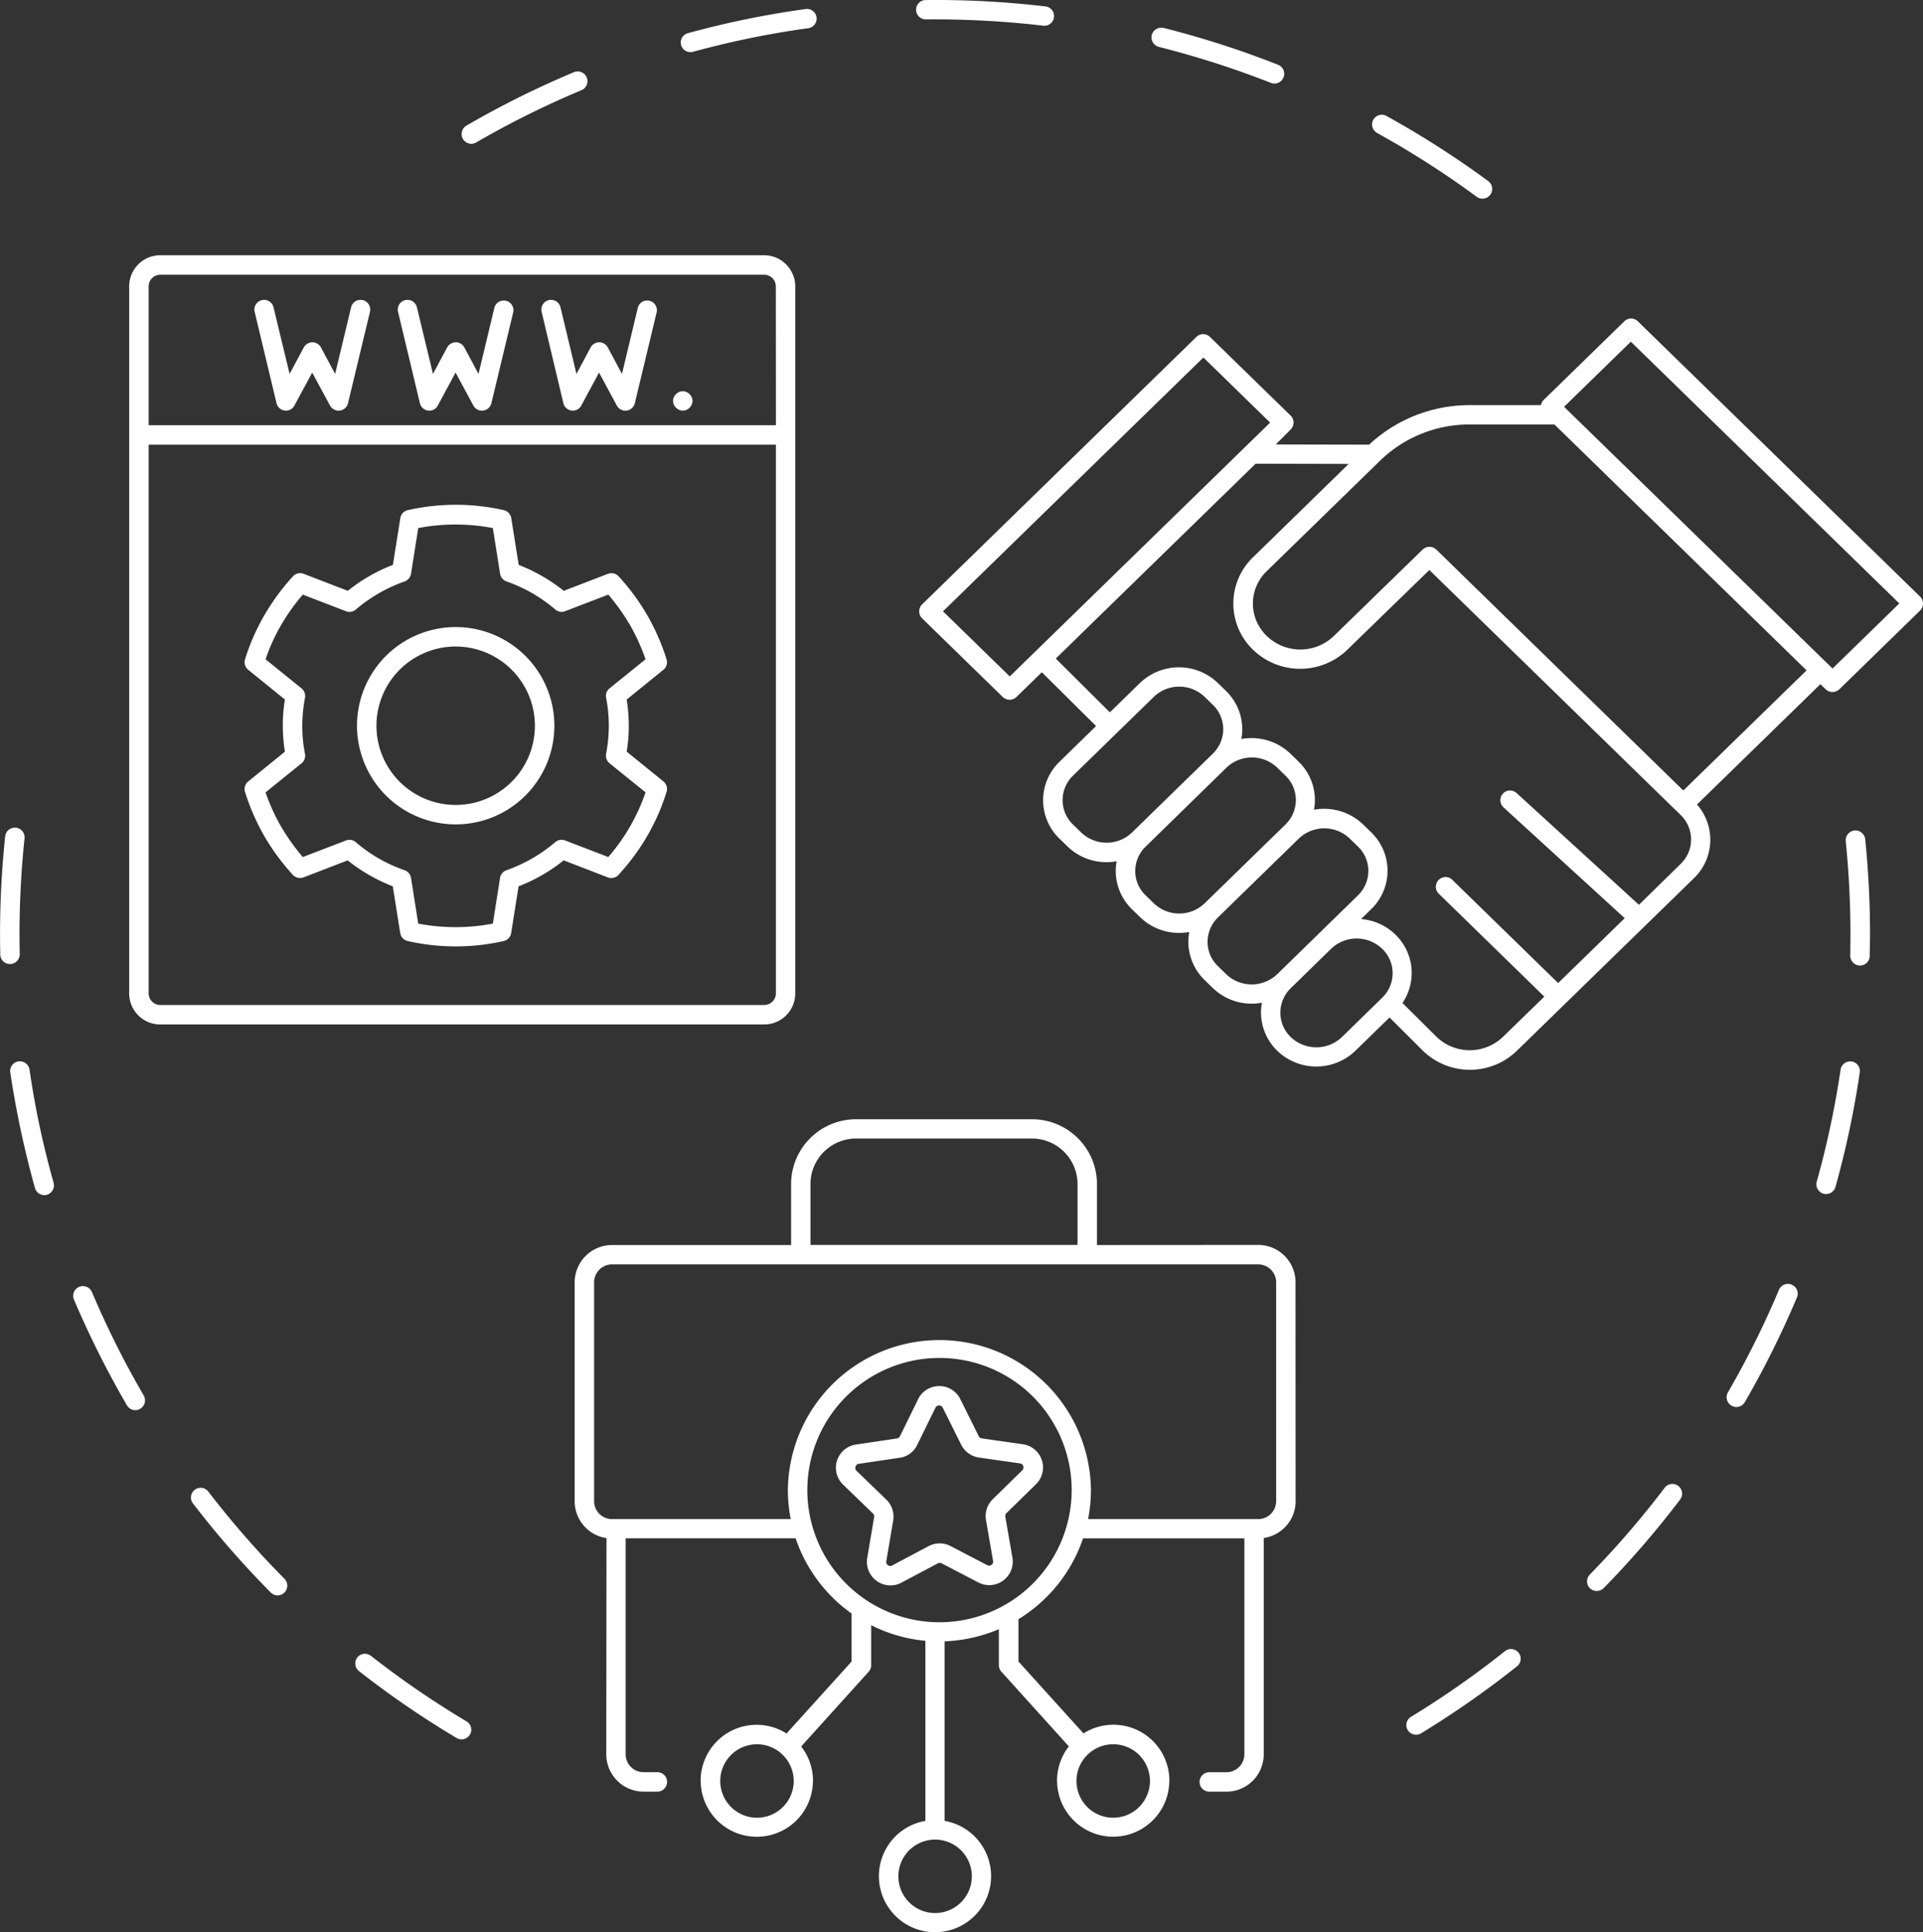 <svg xmlns="http://www.w3.org/2000/svg" width="135.591" height="136.249" viewBox="0 0 135.591 136.249"><rect x="0" y="0" width="135.591" height="136.249" fill="#333333" stroke="none"/><g id="noun-implementing-portfolio-6957831" transform="translate(-14.109 -13.932)"><path id="Path_94" data-name="Path 94" d="M17.887,97.34a.694.694,0,0,1-.472.849.528.528,0,0,1-.184.022.691.691,0,0,1-.657-.5,67.886,67.886,0,0,1-1.741-8.154.679.679,0,0,1,.576-.775.69.69,0,0,1,.782.576,61.448,61.448,0,0,0,1.7,7.984ZM15.5,81.217c-.007-.45-.015-.908-.015-1.365a65.088,65.088,0,0,1,.354-6.8.686.686,0,1,0-1.365-.14,65.858,65.858,0,0,0-.362,6.936c0,.465.007.93.015,1.395a.682.682,0,0,0,.686.671h.015a.685.685,0,0,0,.671-.7Zm13.3,37.9a.684.684,0,1,0-1.085.834,66.152,66.152,0,0,0,5.482,6.279.677.677,0,0,0,.967.007.693.693,0,0,0,.007-.967,64.545,64.545,0,0,1-5.372-6.154Zm18.2,16.2a64.378,64.378,0,0,1-6.737-4.619.683.683,0,1,0-.841,1.077,65.145,65.145,0,0,0,6.877,4.715.666.666,0,0,0,.347.1A.683.683,0,0,0,47,135.318ZM20.588,105.043a.686.686,0,0,0-1.262.539,66.893,66.893,0,0,0,3.734,7.453.687.687,0,0,0,.59.339.666.666,0,0,0,.347-.1.686.686,0,0,0,.244-.937,64.756,64.756,0,0,1-3.653-7.3Zm119.856-.517a.688.688,0,0,0-.9.362,63.448,63.448,0,0,1-3.6,7.231.688.688,0,0,0,.251.937.74.74,0,0,0,.339.1.708.708,0,0,0,.6-.339,66.155,66.155,0,0,0,3.675-7.386.674.674,0,0,0-.362-.9Zm-8,14.19a.683.683,0,0,0-.959.133,64.924,64.924,0,0,1-5.276,6.117.686.686,0,0,0,.007.967.675.675,0,0,0,.48.192.725.725,0,0,0,.494-.207,65.618,65.618,0,0,0,5.387-6.243.69.69,0,0,0-.133-.959Zm12.227-29.93a.69.69,0,0,0-.782.576,64.049,64.049,0,0,1-1.682,7.9.693.693,0,0,0,.48.849.527.527,0,0,0,.184.022.684.684,0,0,0,.657-.5,65.3,65.3,0,0,0,1.712-8.065.685.685,0,0,0-.568-.782Zm-24.453,41.588A64.875,64.875,0,0,1,113.6,135a.678.678,0,0,0-.229.937.691.691,0,0,0,.937.229,66.776,66.776,0,0,0,6.759-4.723.683.683,0,1,0-.849-1.07ZM144.865,72.5a.687.687,0,0,0-.612.753,65.523,65.523,0,0,1,.332,6.6c0,.494-.007.981-.015,1.468a.7.7,0,0,0,.671.7h.015a.682.682,0,0,0,.686-.671c.007-.5.022-1,.022-1.505a66.006,66.006,0,0,0-.339-6.737.7.7,0,0,0-.76-.612Zm-65.5-57.2h.007a66.162,66.162,0,0,1,8.294.443.3.3,0,0,0,.081.007.685.685,0,0,0,.081-1.365,66.145,66.145,0,0,0-8.471-.45.683.683,0,0,0,.007,1.365Zm16.462,1.941a65.669,65.669,0,0,1,7.9,2.538.718.718,0,0,0,.251.044.685.685,0,0,0,.251-1.321,65.515,65.515,0,0,0-8.073-2.6.7.7,0,0,0-.834.494.69.69,0,0,0,.5.841Zm15.415,6.088a64.177,64.177,0,0,1,6.988,4.479.7.7,0,0,0,.406.133.686.686,0,0,0,.406-1.24,65.9,65.9,0,0,0-7.143-4.575.685.685,0,1,0-.657,1.2ZM62.79,17.61a.685.685,0,0,0,.177-.022A63.291,63.291,0,0,1,71.1,15.92a.681.681,0,1,0-.184-1.35,64.678,64.678,0,0,0-8.3,1.7.679.679,0,0,0,.177,1.336ZM47.345,24.074a.666.666,0,0,0,.347-.1,64.418,64.418,0,0,1,7.431-3.689.688.688,0,0,0-.531-1.269A65.456,65.456,0,0,0,47,22.79a.688.688,0,0,0-.251.937.7.7,0,0,0,.6.347Zm58.117,95.72a2.6,2.6,0,0,1-.1.723,2.633,2.633,0,0,1-2.147,1.874v15.26a2.633,2.633,0,0,1-2.627,2.627h-1.21a.686.686,0,1,1,0-1.372h1.21a1.266,1.266,0,0,0,1.262-1.262v-15.23H90.476a10.716,10.716,0,0,1-4.553,5.7V131.1l4.582,5.069a3.947,3.947,0,0,1,6.058,3.343c0,.022-.007.052-.007.074a3.956,3.956,0,0,1-7.91,0c0-.022-.007-.052-.007-.074a3.975,3.975,0,0,1,.834-2.428l-4.759-5.269a.7.7,0,0,1-.177-.457v-2.538a10.824,10.824,0,0,1-3.822.856v12.662a3.955,3.955,0,1,1-1.358,0v-12.7a10.6,10.6,0,0,1-3.822-1.1v2.826a.66.66,0,0,1-.177.458L70.6,137.09a3.929,3.929,0,0,1,.834,2.428c0,.022-.007.052-.007.074a3.956,3.956,0,0,1-7.91,0c0-.022-.007-.052-.007-.074a3.947,3.947,0,0,1,6.058-3.343l4.582-5.069v-3.394a10.7,10.7,0,0,1-3.94-5.3H58.223v15.23a1.266,1.266,0,0,0,1.262,1.262h.974a.686.686,0,1,1,0,1.372h-.974a2.633,2.633,0,0,1-2.627-2.627l.015-15.252a2.624,2.624,0,0,1-2.243-2.6V104.357a2.633,2.633,0,0,1,2.627-2.627H69.889V97.435a4.579,4.579,0,0,1,4.575-4.575H86.883a4.579,4.579,0,0,1,4.575,4.575v4.294l11.371-.007a2.633,2.633,0,0,1,2.627,2.627ZM67.484,136.935a2.59,2.59,0,1,0,2.59,2.59A2.593,2.593,0,0,0,67.484,136.935Zm27.708,2.59a2.59,2.59,0,1,0-2.59,2.59A2.593,2.593,0,0,0,95.192,139.525Zm8.9-19.731V104.358a1.266,1.266,0,0,0-1.262-1.262H57.257A1.266,1.266,0,0,0,56,104.358v15.437a1.266,1.266,0,0,0,1.262,1.262h12.6a10.969,10.969,0,0,1-.2-2.044,10.685,10.685,0,0,1,21.369,0,10.907,10.907,0,0,1-.2,2.044h11.991a1.268,1.268,0,0,0,1.269-1.262Zm-14.418-.782a9.32,9.32,0,1,0-9.32,9.32A9.329,9.329,0,0,0,89.673,119.012ZM74.465,94.219a3.217,3.217,0,0,0-3.21,3.21v4.294H90.086V97.429a3.217,3.217,0,0,0-3.21-3.21Zm8.168,52.029a2.59,2.59,0,1,0-2.59,2.59A2.593,2.593,0,0,0,82.633,146.248ZM74.465,115.8l2.885-.428a.28.28,0,0,0,.214-.155l1.284-2.619a1.644,1.644,0,0,1,1.483-.922h.007a1.644,1.644,0,0,1,1.483.922l1.3,2.612a.287.287,0,0,0,.214.155l2.892.413a1.654,1.654,0,0,1,.93,2.819l-2.081,2.037a.3.3,0,0,0-.081.258l.5,2.878a1.659,1.659,0,0,1-2.4,1.756l-2.59-1.35a.282.282,0,0,0-.266,0l-2.575,1.365a1.607,1.607,0,0,1-.775.192,1.665,1.665,0,0,1-1.631-1.941l.487-2.878a.284.284,0,0,0-.089-.258l-2.1-2.029a1.653,1.653,0,0,1,.9-2.826Zm3.084.93-2.885.428a.261.261,0,0,0-.229.2.276.276,0,0,0,.074.3l2.1,2.029a1.665,1.665,0,0,1,.48,1.461l-.487,2.878a.269.269,0,0,0,.111.28.276.276,0,0,0,.3.022l2.575-1.365a1.653,1.653,0,0,1,1.542-.007l2.59,1.35a.276.276,0,0,0,.3-.022.269.269,0,0,0,.111-.28l-.5-2.878a1.668,1.668,0,0,1,.472-1.468l2.081-2.037a.276.276,0,0,0,.074-.3.265.265,0,0,0-.229-.192l-2.892-.413a1.673,1.673,0,0,1-1.254-.9l-1.3-2.612a.283.283,0,0,0-.258-.162.276.276,0,0,0-.258.162l-1.284,2.619a1.613,1.613,0,0,1-1.232.908ZM67.993,86.176H25.409a2.192,2.192,0,0,1-2.192-2.192V34.124a2.192,2.192,0,0,1,2.192-2.192H67.993a2.18,2.18,0,0,1,1.889,1.1,2.111,2.111,0,0,1,.3,1.092v49.86a2.192,2.192,0,0,1-2.192,2.192ZM25.409,84.8H68a.822.822,0,0,0,.819-.819V45.29H24.591V83.985a.822.822,0,0,0,.819.819ZM24.59,34.125v9.792H68.82l-.007-9.792a.822.822,0,0,0-.819-.819H25.409a.822.822,0,0,0-.819.819Zm9.017,8.242a.685.685,0,0,0,.576.517.67.67,0,0,0,.686-.354l1.254-2.324,1.254,2.324a.7.7,0,0,0,.605.362.359.359,0,0,0,.089-.007.685.685,0,0,0,.576-.517l1.542-6.42a.684.684,0,1,0-1.328-.325L37.739,40.3l-1-1.867a.681.681,0,0,0-.605-.362.7.7,0,0,0-.605.362l-1,1.867L33.4,35.623a.684.684,0,1,0-1.328.325Zm10.109,0a.685.685,0,0,0,.576.517.67.67,0,0,0,.686-.354l1.254-2.324,1.254,2.324a.69.69,0,0,0,.605.362.359.359,0,0,0,.089-.007.685.685,0,0,0,.576-.517l1.542-6.42a.684.684,0,0,0-1.328-.325L47.849,40.3l-1-1.867a.681.681,0,0,0-.605-.362.7.7,0,0,0-.605.362l-1,1.867L43.51,35.623a.684.684,0,1,0-1.328.325Zm10.117,0a.685.685,0,0,0,.576.517.67.67,0,0,0,.686-.354l1.254-2.324L57.6,42.53a.69.69,0,0,0,.605.362.359.359,0,0,0,.089-.007.685.685,0,0,0,.576-.517l1.542-6.42a.684.684,0,0,0-1.328-.325L57.965,40.3l-1-1.867a.681.681,0,0,0-.605-.362.69.69,0,0,0-.605.362l-1,1.867-1.122-4.678a.684.684,0,1,0-1.328.325Zm9.047-.421a.611.611,0,0,0-.066-.118.551.551,0,0,0-.184-.184.611.611,0,0,0-.118-.066.849.849,0,0,0-.125-.044.667.667,0,0,0-.612.192.6.6,0,0,0-.089.1c-.022.037-.044.074-.066.118a.405.405,0,0,0-.037.125.813.813,0,0,0-.015.133.653.653,0,0,0,.207.48.7.7,0,0,0,.48.207.813.813,0,0,0,.133-.015.623.623,0,0,0,.125-.037c.044-.022.081-.044.118-.066a.6.6,0,0,0,.1-.089.7.7,0,0,0,.207-.48.813.813,0,0,0-.015-.133.426.426,0,0,0-.044-.125ZM31.386,69.78a.687.687,0,0,1,.221-.738l2.59-2.1A12.084,12.084,0,0,1,34.05,65.1a11.273,11.273,0,0,1,.148-1.837l-2.59-2.1a.683.683,0,0,1-.221-.738,15.141,15.141,0,0,1,1.365-3.114,15.832,15.832,0,0,1,2.014-2.738.685.685,0,0,1,.753-.177l3.114,1.2a11.971,11.971,0,0,1,3.18-1.83l.524-3.3a.685.685,0,0,1,.531-.561,15.363,15.363,0,0,1,6.759,0,.694.694,0,0,1,.531.561l.524,3.3a12.3,12.3,0,0,1,3.18,1.83l3.114-1.2a.7.7,0,0,1,.753.177,15.732,15.732,0,0,1,2.014,2.738,15.5,15.5,0,0,1,1.365,3.114.687.687,0,0,1-.221.738l-2.59,2.1a12.084,12.084,0,0,1,.148,1.837,11.273,11.273,0,0,1-.148,1.837l2.59,2.1a.683.683,0,0,1,.221.738,15.141,15.141,0,0,1-1.365,3.114,15.878,15.878,0,0,1-2.022,2.738.685.685,0,0,1-.753.177l-3.114-1.2a11.971,11.971,0,0,1-3.18,1.83l-.524,3.3a.685.685,0,0,1-.531.561,15.364,15.364,0,0,1-6.759,0,.694.694,0,0,1-.531-.561l-.524-3.3a12.175,12.175,0,0,1-3.18-1.83l-3.114,1.2a.7.7,0,0,1-.753-.177,15.732,15.732,0,0,1-2.014-2.738,15.532,15.532,0,0,1-1.358-3.114Zm1.446.03a14.242,14.242,0,0,0,1.092,2.405,15.128,15.128,0,0,0,1.535,2.155L38.507,73.2a.679.679,0,0,1,.686.118A10.565,10.565,0,0,0,42.639,75.3a.687.687,0,0,1,.45.539l.509,3.225a14.018,14.018,0,0,0,5.261,0l.509-3.225a.687.687,0,0,1,.45-.539,10.855,10.855,0,0,0,3.446-1.985.685.685,0,0,1,.686-.118L57,74.369a13.734,13.734,0,0,0,2.627-4.56l-2.538-2.051a.7.7,0,0,1-.244-.657,11.009,11.009,0,0,0,.192-1.985,10.325,10.325,0,0,0-.192-1.985.68.68,0,0,1,.244-.657l2.538-2.051a14.242,14.242,0,0,0-1.092-2.405A14.723,14.723,0,0,0,57,55.863l-3.048,1.173a.679.679,0,0,1-.686-.118,10.642,10.642,0,0,0-3.446-1.985.687.687,0,0,1-.45-.539L48.86,51.17a14.018,14.018,0,0,0-5.261,0l-.509,3.225a.687.687,0,0,1-.45.539,10.855,10.855,0,0,0-3.446,1.985.685.685,0,0,1-.686.118l-3.048-1.173a14.343,14.343,0,0,0-1.535,2.155,13.4,13.4,0,0,0-1.092,2.405l2.538,2.051a.7.7,0,0,1,.244.657,11.009,11.009,0,0,0-.192,1.985,10.325,10.325,0,0,0,.192,1.985.68.68,0,0,1-.244.657Zm6.449-4.7a6.958,6.958,0,1,1,6.958,6.958,6.966,6.966,0,0,1-6.958-6.958Zm6.958-5.586a5.586,5.586,0,1,0,5.586,5.593,5.591,5.591,0,0,0-5.586-5.593ZM149.493,56a.686.686,0,0,1,.207.494.7.7,0,0,1-.207.494L143.8,62.541a.7.7,0,0,1-.959,0l-.376-.362-8.7,8.486a3.764,3.764,0,0,1-.214,5.195l-5.645,5.5-6.855,6.685a4.758,4.758,0,0,1-6.626-.03l-2.339-2.332-2.413,2.354a3.975,3.975,0,0,1-5.5,0,3.769,3.769,0,0,1-1.151-2.708,3.6,3.6,0,0,1,.066-.686,3.856,3.856,0,0,1-.716.066A3.94,3.94,0,0,1,99.619,83.6l-.568-.553A3.769,3.769,0,0,1,97.9,80.339a3.6,3.6,0,0,1,.066-.686,3.856,3.856,0,0,1-.716.066A3.94,3.94,0,0,1,94.5,78.612l-.568-.553a3.769,3.769,0,0,1-1.151-2.708,3.6,3.6,0,0,1,.066-.686,3.856,3.856,0,0,1-.716.066,3.94,3.94,0,0,1-2.752-1.107l-.568-.553a3.761,3.761,0,0,1,0-5.416l2.583-2.524L87.57,61.338l-1.793,1.749a.7.7,0,0,1-.959,0l-5.689-5.549a.686.686,0,0,1-.207-.494.7.7,0,0,1,.207-.494l19.34-18.861a.682.682,0,0,1,.952,0l5.689,5.549a.686.686,0,0,1,.207.494.7.7,0,0,1-.207.494l-1.048,1.048,6.582.015A10.872,10.872,0,0,1,112.03,44.2a10.445,10.445,0,0,1,5.741-1.7h4.988a.749.749,0,0,1,.192-.362l5.689-5.549a.682.682,0,0,1,.952,0ZM132.61,74.856a2.389,2.389,0,0,0,0-3.453L114.893,54.129l-5.792,5.63a4.786,4.786,0,0,1-6.641-.007,4.528,4.528,0,0,1,0-6.523l6.744-6.582-6.56-.015L95.4,53.694l-6.848,6.678,3.815,3.793L94.483,62.1a3.961,3.961,0,0,1,5.5,0l.568.553a3.769,3.769,0,0,1,1.151,2.708,3.6,3.6,0,0,1-.066.686,3.963,3.963,0,0,1,3.468,1.04l.568.553a3.769,3.769,0,0,1,1.151,2.708,3.6,3.6,0,0,1-.066.686,3.963,3.963,0,0,1,3.468,1.04l.568.553a3.761,3.761,0,0,1,0,5.416l-.716.7a3.91,3.91,0,0,1,2.42,1.092,3.768,3.768,0,0,1,.5,4.826l2.383,2.369a3.377,3.377,0,0,0,4.7.022L123,84.213l-7.46-7.276a.684.684,0,0,1,.952-.981l7.482,7.3,4.693-4.575-8.545-7.814a.684.684,0,1,1,.922-1.011l8.626,7.881ZM108.724,87.068l2.841-2.775a2.414,2.414,0,0,0,.738-1.727,2.373,2.373,0,0,0-.738-1.727,2.6,2.6,0,0,0-3.6,0l-2.841,2.775a2.414,2.414,0,0,0-.738,1.727,2.373,2.373,0,0,0,.738,1.727,2.612,2.612,0,0,0,3.6,0Zm-4.553-4.442,5.682-5.549a2.414,2.414,0,0,0,.738-1.727,2.373,2.373,0,0,0-.738-1.727l-.568-.553a2.6,2.6,0,0,0-3.6,0L99.994,78.62a2.414,2.414,0,0,0-.738,1.727,2.373,2.373,0,0,0,.738,1.727l.568.553a2.607,2.607,0,0,0,3.608,0Zm-14.4-14a2.414,2.414,0,0,0-.738,1.727,2.373,2.373,0,0,0,.738,1.727l.568.553a2.589,2.589,0,0,0,3.593,0l5.689-5.549a2.414,2.414,0,0,0,.738-1.727,2.373,2.373,0,0,0-.738-1.727l-.568-.553a2.589,2.589,0,0,0-3.593,0Zm4.383,6.722a2.373,2.373,0,0,0,.738,1.727l.568.553a2.589,2.589,0,0,0,3.593,0l5.689-5.549a2.414,2.414,0,0,0,.738-1.727,2.373,2.373,0,0,0-.738-1.727l-.568-.553a2.589,2.589,0,0,0-3.593,0L94.9,73.624A2.373,2.373,0,0,0,94.158,75.351ZM80.6,57.043l4.708,4.59,18.359-17.9-4.708-4.59Zm52.2,12.633,8.692-8.471L123.711,43.865h-5.955a9.03,9.03,0,0,0-6.353,2.568l-7.977,7.777a3.164,3.164,0,0,0,0,4.567,3.407,3.407,0,0,0,4.73.007l6.265-6.1a.708.708,0,0,1,.48-.192.694.694,0,0,1,.48.192Zm10.522-8.6,4.708-4.59L129.1,38.028l-4.708,4.59Z" transform="translate(0 0)" fill="#fff"></path></g></svg>